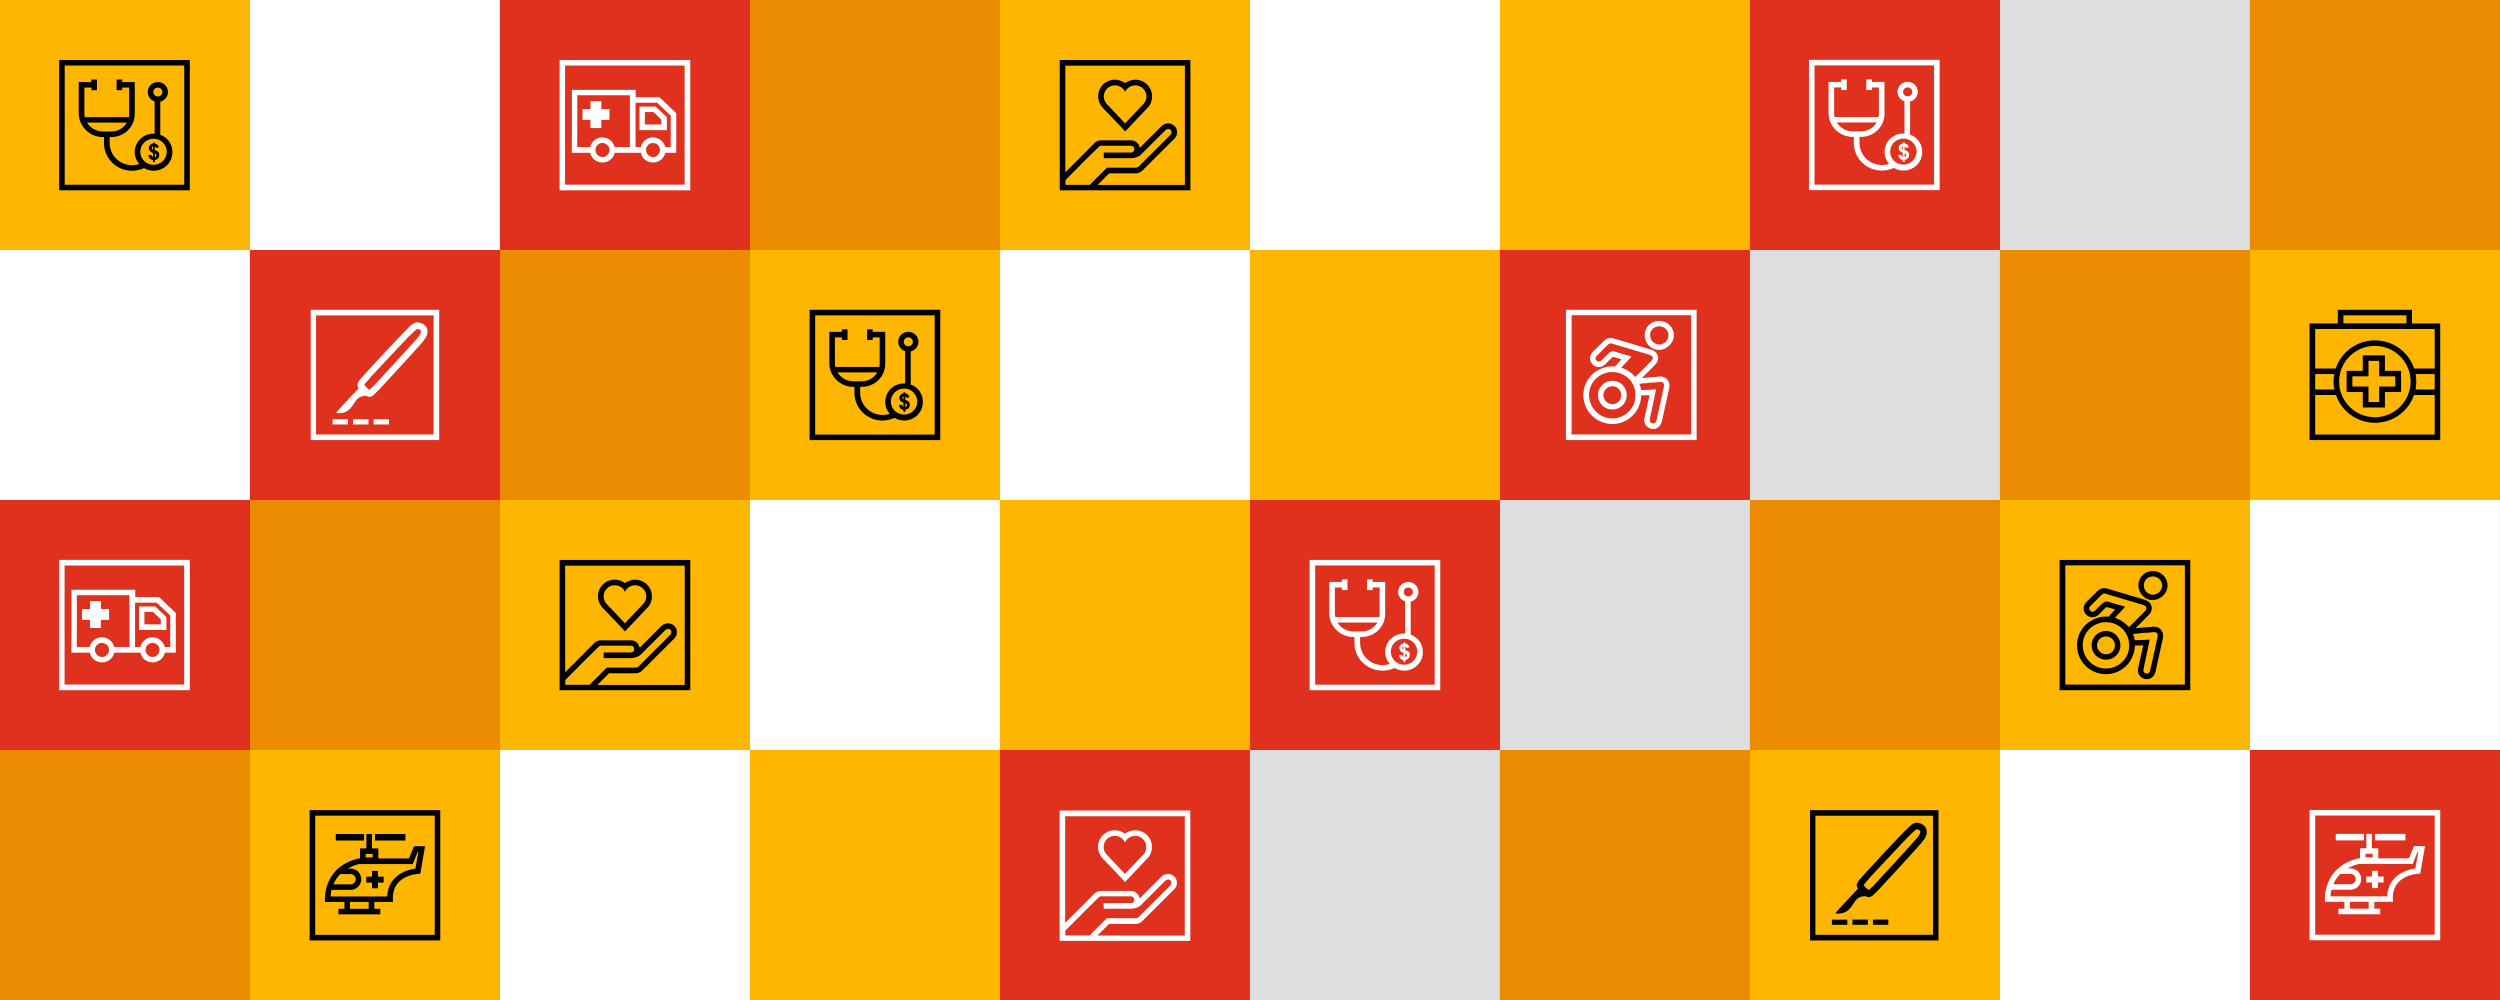 <?xml version="1.0" encoding="utf-8"?>
<!-- Generator: Adobe Illustrator 28.3.0, SVG Export Plug-In . SVG Version: 6.00 Build 0)  -->
<svg version="1.1" xmlns="http://www.w3.org/2000/svg" xmlns:xlink="http://www.w3.org/1999/xlink" x="0px" y="0px"
	 viewBox="0 0 583 233.2" style="enable-background:new 0 0 583 233.2;" xml:space="preserve">
<rect x="0" y="0" width="583" height="233.2" fill="#333333" stroke="none"/>
<style type="text/css">
	.st0{fill:#D04A02;}
	.st1{fill:#FFFFFF;}
	.st2{fill:#FFB600;}
	.st3{fill:#E0301E;}
	.st4{fill:#EB8C00;}
	.st5{fill:#DB536A;}
	.st6{fill:#D93954;}
	.st7{fill:#7D7D7D;}
	.st8{fill:#464646;}
	.st9{fill:#2D2D2D;}
	.st10{fill:#DEDEDE;}
	.st11{fill:none;stroke:#000000;stroke-miterlimit:10;}
	.st12{fill:none;stroke:#000000;stroke-miterlimit:10;stroke-dasharray:4.955,4.955;}
	.st13{fill:none;stroke:#DB536A;stroke-miterlimit:10;}
	.st14{fill:none;stroke:#DB536A;stroke-miterlimit:10;stroke-dasharray:4.955,4.955;}
	.st15{fill-rule:evenodd;clip-rule:evenodd;fill:#DEDEDE;}
	.st16{fill-rule:evenodd;clip-rule:evenodd;fill:#EB8C00;}
	.st17{fill-rule:evenodd;clip-rule:evenodd;fill:#E0301E;}
	.st18{fill-rule:evenodd;clip-rule:evenodd;fill:#DB536A;}
	.st19{fill-rule:evenodd;clip-rule:evenodd;fill:#D04A02;}
	.st20{fill-rule:evenodd;clip-rule:evenodd;fill:#2D2D2D;}
	.st21{fill-rule:evenodd;clip-rule:evenodd;fill:#7D7D7D;}
	.st22{fill-rule:evenodd;clip-rule:evenodd;fill:#FFFFFF;}
	.st23{fill-rule:evenodd;clip-rule:evenodd;}
	.st24{fill:none;stroke:#FFFFFF;stroke-miterlimit:10;}
	.st25{fill-rule:evenodd;clip-rule:evenodd;fill:#464646;}
	.st26{fill:none;stroke:#2D2D2D;stroke-miterlimit:10;}
	.st27{fill:none;stroke:#2D2D2D;stroke-miterlimit:10;stroke-dasharray:5.109,5.109;}
	.st28{fill:none;stroke:#D04A02;stroke-miterlimit:10;}
	.st29{fill:none;stroke:#D04A02;stroke-miterlimit:10;stroke-dasharray:4.929,4.929;}
</style>
<g id="template">
</g>
<g id="object">
	<rect x="-0.01" y="0" class="st2" width="58.3" height="58.3"/>
	<rect x="58.29" y="0" class="st1" width="58.3" height="58.3"/>
	<rect x="116.59" y="0" class="st3" width="58.3" height="58.3"/>
	<rect x="174.89" y="0" class="st4" width="58.3" height="58.3"/>
	<rect x="233.19" y="0" class="st2" width="58.3" height="58.3"/>
	<rect x="291.49" y="0" class="st1" width="58.3" height="58.3"/>
	<rect x="349.79" y="0" class="st2" width="58.3" height="58.3"/>
	<rect x="408.09" y="0" class="st3" width="58.3" height="58.3"/>
	<rect x="466.39" y="0" class="st10" width="58.3" height="58.3"/>
	<rect x="524.69" y="0" class="st4" width="58.3" height="58.3"/>
	<rect x="-0.01" y="58.3" class="st1" width="58.3" height="58.3"/>
	<rect x="58.29" y="58.3" class="st3" width="58.3" height="58.3"/>
	<rect x="116.59" y="58.3" class="st4" width="58.3" height="58.3"/>
	<rect x="174.89" y="58.3" class="st2" width="58.3" height="58.3"/>
	<rect x="233.19" y="58.3" class="st1" width="58.3" height="58.3"/>
	<rect x="291.49" y="58.3" class="st2" width="58.3" height="58.3"/>
	<rect x="349.79" y="58.3" class="st3" width="58.3" height="58.3"/>
	<rect x="408.09" y="58.3" class="st10" width="58.3" height="58.3"/>
	<rect x="466.39" y="58.3" class="st4" width="58.3" height="58.3"/>
	<rect x="524.69" y="58.3" class="st2" width="58.3" height="58.3"/>
	<rect x="-0.02" y="116.61" class="st3" width="58.3" height="58.3"/>
	<rect x="58.29" y="116.6" class="st4" width="58.3" height="58.3"/>
	<rect x="116.59" y="116.6" class="st2" width="58.3" height="58.3"/>
	<rect x="174.89" y="116.6" class="st1" width="58.3" height="58.3"/>
	<rect x="233.19" y="116.6" class="st2" width="58.3" height="58.3"/>
	<rect x="291.49" y="116.6" class="st3" width="58.3" height="58.3"/>
	<rect x="349.79" y="116.6" class="st10" width="58.3" height="58.3"/>
	<rect x="408.09" y="116.6" class="st4" width="58.3" height="58.3"/>
	<rect x="466.39" y="116.6" class="st2" width="58.3" height="58.3"/>
	<rect x="524.69" y="116.6" class="st1" width="58.3" height="58.3"/>
	<rect x="-0.01" y="174.9" class="st4" width="58.3" height="58.3"/>
	<rect x="58.29" y="174.9" class="st2" width="58.3" height="58.3"/>
	<rect x="116.59" y="174.9" class="st1" width="58.3" height="58.3"/>
	<rect x="174.89" y="174.9" class="st2" width="58.3" height="58.3"/>
	<rect x="233.19" y="174.9" class="st3" width="58.3" height="58.3"/>
	<rect x="291.49" y="174.9" class="st10" width="58.3" height="58.3"/>
	<rect x="349.79" y="174.9" class="st4" width="58.3" height="58.3"/>
	<rect x="408.09" y="174.9" class="st2" width="58.3" height="58.3"/>
	<rect x="466.39" y="174.9" class="st1" width="58.3" height="58.3"/>
	<rect x="524.69" y="174.93" class="st3" width="58.3" height="58.3"/>
	<g>
		<path class="st22" d="M277.58,189.02c-30.47,0-30.47,0-30.47,0c0,30.39,0,30.39,0,30.39c30.47,0,30.47,0,30.47,0l0,0
			C277.58,189.02,277.58,189.02,277.58,189.02L277.58,189.02z M248.43,217.04c4.71-4.75,4.71-4.75,4.71-4.75l0,0
			c3.07-3.01,3.07-3.01,3.07-3.01c0.16-0.16,0.32-0.26,0.53-0.26c7.04,0,7.04,0,7.04,0c0.42,0,0.74,0.37,0.74,0.79
			s-0.32,0.79-0.74,0.79c-6.4,0-6.4,0-6.4,0c0,1.32,0,1.32,0,1.32c6.4,0,6.4,0,6.4,0c0.53,0,1.64-0.21,2.22-0.79
			c5.77-5.75,5.77-5.75,5.77-5.75c0.37-0.32,0.85-0.37,1.16-0.11c0.16,0.16,0.26,0.37,0.26,0.58c0,0.21-0.11,0.42-0.21,0.58
			c-7.51,7.49-7.51,7.49-7.51,7.49c-0.16,0.11-0.37,0.21-0.58,0.21c-6.77,0-6.77,0-6.77,0c-4.02,4.01-4.02,4.01-4.02,4.01
			c-5.66,0-5.66,0-5.66,0V217.04L248.43,217.04L248.43,217.04z M255.94,218.15c2.7-2.69,2.7-2.69,2.7-2.69c6.24,0,6.24,0,6.24,0
			c0.58,0,1.11-0.26,1.48-0.63c7.51-7.49,7.51-7.49,7.51-7.49c0.42-0.42,0.63-0.95,0.58-1.53c0-0.58-0.21-1.11-0.69-1.48
			c-0.79-0.74-2.12-0.69-2.91,0.11c-5.08,5.07-5.08,5.07-5.08,5.07c-0.16-1-1.01-1.74-2.01-1.74c-7.04,0-7.04,0-7.04,0
			c-0.53,0-1.06,0.21-1.48,0.58c-2.86,2.9-2.86,2.9-2.86,2.9l0,0c-3.97,3.96-3.97,3.96-3.97,3.96c0-24.85,0-24.85,0-24.85
			c27.88,0,27.88,0,27.88,0c0,27.81,0,27.81,0,27.81H255.94L255.94,218.15L255.94,218.15z M264.72,194.93
			c1.43,0,2.59,1.16,2.59,2.59c0,0.63-0.21,1.27-0.63,1.69c-4.34,4.59-4.34,4.59-4.34,4.59C258,199.2,258,199.2,258,199.2
			c-0.37-0.42-0.63-1.06-0.63-1.69c0-1.42,1.16-2.59,2.59-2.59c1.06,0,2.01,0.63,2.38,1.53
			C262.76,195.56,263.66,194.93,264.72,194.93 M264.72,193.61c-0.85,0-1.69,0.32-2.38,0.79c-0.63-0.47-1.48-0.79-2.38-0.79
			c-2.17,0-3.91,1.74-3.91,3.9c0,0.95,0.37,1.85,1.01,2.59l0,0l0,0c4.39,4.59,4.39,4.59,4.39,4.59c0.9,1,0.9,1,0.9,1
			c0.95-1,0.95-1,0.95-1c4.34-4.59,4.34-4.59,4.34-4.59l0,0c0.05,0,0.05,0,0.05,0c0.63-0.74,0.95-1.64,0.95-2.59
			C268.64,195.35,266.89,193.61,264.72,193.61L264.72,193.61z"/>
	</g>
	<g>
		<path class="st23" d="M277.6,13.99c-30.47,0-30.47,0-30.47,0c0,30.39,0,30.39,0,30.39c30.47,0,30.47,0,30.47,0l0,0
			C277.6,13.99,277.6,13.99,277.6,13.99L277.6,13.99z M248.45,42.01c4.71-4.75,4.71-4.75,4.71-4.75l0,0
			c3.07-3.01,3.07-3.01,3.07-3.01c0.16-0.16,0.32-0.26,0.53-0.26c7.04,0,7.04,0,7.04,0c0.42,0,0.74,0.37,0.74,0.79
			s-0.32,0.79-0.74,0.79c-6.4,0-6.4,0-6.4,0c0,1.32,0,1.32,0,1.32c6.4,0,6.4,0,6.4,0c0.53,0,1.64-0.21,2.22-0.79
			c5.77-5.75,5.77-5.75,5.77-5.75c0.37-0.32,0.85-0.37,1.16-0.11c0.16,0.16,0.26,0.37,0.26,0.58s-0.11,0.42-0.21,0.58
			c-7.51,7.49-7.51,7.49-7.51,7.49c-0.16,0.11-0.37,0.21-0.58,0.21c-6.77,0-6.77,0-6.77,0c-4.02,4.01-4.02,4.01-4.02,4.01
			c-5.66,0-5.66,0-5.66,0V42.01L248.45,42.01L248.45,42.01z M255.97,43.11c2.7-2.69,2.7-2.69,2.7-2.69c6.24,0,6.24,0,6.24,0
			c0.58,0,1.11-0.26,1.48-0.63c7.51-7.49,7.51-7.49,7.51-7.49c0.42-0.42,0.63-0.95,0.58-1.53c0-0.58-0.21-1.11-0.69-1.48
			c-0.79-0.74-2.12-0.69-2.91,0.11c-5.08,5.07-5.08,5.07-5.08,5.07c-0.16-1-1.01-1.74-2.01-1.74c-7.04,0-7.04,0-7.04,0
			c-0.53,0-1.06,0.21-1.48,0.58c-2.86,2.9-2.86,2.9-2.86,2.9l0,0c-3.97,3.96-3.97,3.96-3.97,3.96c0-24.85,0-24.85,0-24.85
			c27.88,0,27.88,0,27.88,0c0,27.81,0,27.81,0,27.81H255.97L255.97,43.11L255.97,43.11z M264.75,19.9c1.43,0,2.59,1.16,2.59,2.59
			c0,0.63-0.21,1.27-0.63,1.69c-4.34,4.59-4.34,4.59-4.34,4.59c-4.34-4.59-4.34-4.59-4.34-4.59c-0.37-0.42-0.63-1.06-0.63-1.69
			c0-1.42,1.16-2.59,2.59-2.59c1.06,0,2.01,0.63,2.38,1.53C262.79,20.53,263.69,19.9,264.75,19.9 M264.75,18.58
			c-0.85,0-1.69,0.32-2.38,0.79c-0.63-0.47-1.48-0.79-2.38-0.79c-2.17,0-3.91,1.74-3.91,3.9c0,0.95,0.37,1.85,1.01,2.59l0,0l0,0
			c4.39,4.59,4.39,4.59,4.39,4.59c0.9,1,0.9,1,0.9,1c0.95-1,0.95-1,0.95-1c4.34-4.59,4.34-4.59,4.34-4.59l0,0c0.05,0,0.05,0,0.05,0
			c0.63-0.74,0.95-1.64,0.95-2.59C268.66,20.32,266.92,18.58,264.75,18.58L264.75,18.58z"/>
	</g>
	<g>
		<path class="st23" d="M160.97,130.57c-30.47,0-30.47,0-30.47,0c0,30.39,0,30.39,0,30.39c30.47,0,30.47,0,30.47,0l0,0
			C160.97,130.57,160.97,130.57,160.97,130.57L160.97,130.57z M131.82,158.59c4.71-4.75,4.71-4.75,4.71-4.75l0,0
			c3.07-3.01,3.07-3.01,3.07-3.01c0.16-0.16,0.32-0.26,0.53-0.26c7.04,0,7.04,0,7.04,0c0.42,0,0.74,0.37,0.74,0.79
			s-0.32,0.79-0.74,0.79c-6.4,0-6.4,0-6.4,0c0,1.32,0,1.32,0,1.32c6.4,0,6.4,0,6.4,0c0.53,0,1.64-0.21,2.22-0.79
			c5.77-5.75,5.77-5.75,5.77-5.75c0.37-0.32,0.85-0.37,1.16-0.11c0.16,0.16,0.26,0.37,0.26,0.58c0,0.21-0.11,0.42-0.21,0.58
			c-7.51,7.49-7.51,7.49-7.51,7.49c-0.16,0.11-0.37,0.21-0.58,0.21c-6.77,0-6.77,0-6.77,0c-4.02,4.01-4.02,4.01-4.02,4.01
			c-5.66,0-5.66,0-5.66,0V158.59L131.82,158.59L131.82,158.59z M139.33,159.7c2.7-2.69,2.7-2.69,2.7-2.69c6.24,0,6.24,0,6.24,0
			c0.58,0,1.11-0.26,1.48-0.63c7.51-7.49,7.51-7.49,7.51-7.49c0.42-0.42,0.63-0.95,0.58-1.53c0-0.58-0.21-1.11-0.69-1.48
			c-0.79-0.74-2.12-0.69-2.91,0.11c-5.08,5.07-5.08,5.07-5.08,5.07c-0.16-1-1.01-1.74-2.01-1.74c-7.04,0-7.04,0-7.04,0
			c-0.53,0-1.06,0.21-1.48,0.58c-2.86,2.9-2.86,2.9-2.86,2.9l0,0c-3.97,3.96-3.97,3.96-3.97,3.96c0-24.85,0-24.85,0-24.85
			c27.88,0,27.88,0,27.88,0c0,27.81,0,27.81,0,27.81H139.33L139.33,159.7L139.33,159.7z M148.11,136.48c1.43,0,2.59,1.16,2.59,2.59
			c0,0.63-0.21,1.27-0.63,1.69c-4.34,4.59-4.34,4.59-4.34,4.59c-4.34-4.59-4.34-4.59-4.34-4.59c-0.37-0.42-0.63-1.06-0.63-1.69
			c0-1.42,1.16-2.59,2.59-2.59c1.06,0,2.01,0.63,2.38,1.53C146.16,137.12,147.06,136.48,148.11,136.48 M148.11,135.17
			c-0.85,0-1.69,0.32-2.38,0.79c-0.63-0.47-1.48-0.79-2.38-0.79c-2.17,0-3.91,1.74-3.91,3.9c0,0.95,0.37,1.85,1.01,2.59l0,0l0,0
			c4.39,4.59,4.39,4.59,4.39,4.59c0.9,1,0.9,1,0.9,1c0.95-1,0.95-1,0.95-1c4.34-4.59,4.34-4.59,4.34-4.59l0,0c0.05,0,0.05,0,0.05,0
			c0.63-0.74,0.95-1.64,0.95-2.59C152.03,136.91,150.28,135.17,148.11,135.17L148.11,135.17z"/>
	</g>
	<g>
		<path class="st23" d="M562.48,75.43v-3.19h-17.31v3.19h-6.58v27.2h30.47v-27.2H562.48L562.48,75.43z M546.48,73.53h14.7v1.87
			h-14.7V73.53L546.48,73.53z M539.9,87.24h4.44c-0.1,0.57-0.16,1.15-0.16,1.74c0,0.62,0.06,1.24,0.18,1.84h-4.46V87.24L539.9,87.24
			z M567.77,101.33H539.9v-9.21h4.84c1.74,5.02,7.23,7.68,12.26,5.95c2.8-0.96,4.99-3.16,5.96-5.95h4.82L567.77,101.33
			L567.77,101.33z M545.49,88.98c0-0.58,0.06-1.17,0.18-1.74c0.09-0.44,0.23-0.88,0.39-1.3c1.68-4.27,6.51-6.38,10.8-4.71
			c2.16,0.84,3.88,2.55,4.72,4.71c0.17,0.42,0.3,0.86,0.39,1.3c0.96,4.49-1.91,8.91-6.41,9.87c-4.5,0.96-8.93-1.9-9.9-6.39
			C545.56,90.14,545.49,89.56,545.49,88.98L545.49,88.98z M567.77,90.82h-4.47c0.12-0.61,0.18-1.23,0.18-1.84
			c0-0.58-0.05-1.16-0.16-1.74h4.44L567.77,90.82L567.77,90.82z M567.77,85.94h-4.79c-1.68-5.04-7.14-7.76-12.19-6.09
			c-2.88,0.96-5.14,3.21-6.1,6.09h-4.79v-9.21h27.87V85.94L567.77,85.94z"/>
		<path class="st23" d="M551,95.03h5.16v-3.61h3.77v-4.94h-3.77v-3.61H551v3.61h-3.77v4.94H551V95.03L551,95.03z M548.57,90.14
			v-2.38h3.76v-3.61h2.49v3.61h3.76v2.38h-3.76v3.61h-2.49v-3.61H548.57L548.57,90.14L548.57,90.14z"/>
	</g>
	<g>
		<path class="st23" d="M422.1,188.92c0,30.39,0,30.39,0,30.39c29.96,0,29.96,0,29.96,0c0-30.39,0-30.39,0-30.39H422.1L422.1,188.92
			L422.1,188.92z M450.77,217.99c-27.42,0-27.42,0-27.42,0c0-27.76,0-27.76,0-27.76c27.42,0,27.42,0,27.42,0V217.99L450.77,217.99
			L450.77,217.99z M427.98,212.98c3.38,0.53,4.01-2.37,5.05-3.32c0.73-0.69,1.98-0.69,1.98-0.69c0.26,0.16,0.52,0.26,0.73,0.26
			c0.73,0,1.4-0.74,2.6-2.01c1.72-1.85,4.94-5.33,7.18-7.81c2.08-2.27,2.81-3.11,3.23-3.75c0.42-0.63,0.62-1.16,0.57-1.74
			c0-0.58-0.26-1.11-0.68-1.42c-0.42-0.37-1.04-0.63-1.61-0.63c-0.78-0.05-1.3,0.32-3.49,2.59c-2.24,2.32-6.35,6.75-8.38,8.97
			c-2.03,2.22-2.6,2.8-1.87,3.8C433.29,207.23,428.34,212.45,427.98,212.98L427.98,212.98z M436.25,204.43
			c2.03-2.16,6.14-6.6,8.38-8.92c0.47-0.47,1.98-2.01,2.29-2.11l0,0c0.26,0,0.57,0.11,0.73,0.26c0.1,0.05,0.16,0.16,0.16,0.32
			c0,0.16,0,0.32-0.31,0.84c-0.36,0.53-1.09,1.37-3.12,3.59c-2.24,2.43-5.41,5.91-7.13,7.76c-0.36,0.37-1.14,1.16-1.46,1.42
			c-0.36-0.26-0.88-0.79-1.2-1.16C434.85,206.01,435.68,205.11,436.25,204.43L436.25,204.43z M430.79,215.67c-3.59,0-3.59,0-3.59,0
			c0-1.21,0-1.21,0-1.21c3.59,0,3.59,0,3.59,0V215.67L430.79,215.67L430.79,215.67z M431.99,214.45c3.59,0,3.59,0,3.59,0
			c0,1.21,0,1.21,0,1.21c-3.59,0-3.59,0-3.59,0V214.45L431.99,214.45L431.99,214.45z M436.77,214.45c3.59,0,3.59,0,3.59,0
			c0,1.21,0,1.21,0,1.21c-3.59,0-3.59,0-3.59,0V214.45L436.77,214.45L436.77,214.45z"/>
	</g>
	<g>
		<path class="st22" d="M72.46,72.24c0,30.39,0,30.39,0,30.39c29.96,0,29.96,0,29.96,0c0-30.39,0-30.39,0-30.39H72.46L72.46,72.24
			L72.46,72.24z M101.12,101.31c-27.42,0-27.42,0-27.42,0c0-27.76,0-27.76,0-27.76c27.42,0,27.42,0,27.42,0V101.31L101.12,101.31
			L101.12,101.31z M78.34,96.3c3.38,0.53,4.01-2.37,5.05-3.32c0.73-0.69,1.98-0.69,1.98-0.69c0.26,0.16,0.52,0.26,0.73,0.26
			c0.73,0,1.4-0.74,2.6-2.01c1.72-1.85,4.94-5.33,7.18-7.81c2.08-2.27,2.81-3.11,3.23-3.75s0.62-1.16,0.57-1.74
			c0-0.58-0.26-1.11-0.68-1.42c-0.42-0.37-1.04-0.63-1.61-0.63c-0.78-0.05-1.3,0.32-3.49,2.59c-2.24,2.32-6.35,6.75-8.38,8.97
			c-2.03,2.22-2.6,2.8-1.87,3.8C83.64,90.55,78.7,95.77,78.34,96.3L78.34,96.3z M86.61,87.75c2.03-2.16,6.14-6.6,8.38-8.92
			c0.47-0.47,1.98-2.01,2.29-2.11l0,0c0.26,0,0.57,0.11,0.73,0.26c0.1,0.05,0.16,0.16,0.16,0.32s0,0.32-0.31,0.84
			c-0.36,0.53-1.09,1.37-3.12,3.59c-2.24,2.43-5.41,5.91-7.13,7.76c-0.36,0.37-1.14,1.16-1.46,1.42c-0.36-0.26-0.88-0.79-1.2-1.16
			C85.2,89.33,86.04,88.43,86.61,87.75L86.61,87.75z M81.15,98.99c-3.59,0-3.59,0-3.59,0c0-1.21,0-1.21,0-1.21c3.59,0,3.59,0,3.59,0
			V98.99L81.15,98.99L81.15,98.99z M82.34,97.77c3.59,0,3.59,0,3.59,0c0,1.21,0,1.21,0,1.21c-3.59,0-3.59,0-3.59,0V97.77
			L82.34,97.77L82.34,97.77z M87.13,97.77c3.59,0,3.59,0,3.59,0c0,1.21,0,1.21,0,1.21c-3.59,0-3.59,0-3.59,0V97.77L87.13,97.77
			L87.13,97.77z"/>
	</g>
	<g>
		<path class="st23" d="M480.3,130.57c0,30.39,0,30.39,0,30.39c30.47,0,30.47,0,30.47,0c0-30.39,0-30.39,0-30.39H480.3L480.3,130.57
			L480.3,130.57z M509.51,159.65c-27.88,0-27.88,0-27.88,0c0-27.81,0-27.81,0-27.81c27.88,0,27.88,0,27.88,0V159.65L509.51,159.65
			L509.51,159.65z M491.15,147.14c-1.9,0-3.39,1.48-3.39,3.32c0,1.9,1.48,3.38,3.39,3.38c1.85,0,3.33-1.48,3.33-3.38
			C494.48,148.62,493,147.14,491.15,147.14L491.15,147.14z M491.15,152.58c-1.16,0-2.12-0.95-2.12-2.11c0-1.11,0.95-2.06,2.12-2.06
			c1.11,0,2.06,0.95,2.06,2.06C493.21,151.63,492.26,152.58,491.15,152.58L491.15,152.58z M502.1,146.14
			c-0.85,0.11-1.48,0.16-2.12,0.16c-0.58,0.05-1.22,0.11-1.96,0.21c1.01-1,2.01-2.06,3.02-3.06c0.63-0.63,0.9-1.37,0.69-2.06
			c-0.16-0.74-0.74-1.27-1.59-1.53c-3.02-0.9-6.03-1.79-8.68-2.59c-0.9-0.26-1.75-0.05-2.33,0.58c-0.48,0.47-0.9,0.9-1.38,1.37
			c-0.37,0.37-0.74,0.74-1.16,1.11c-0.42,0.47-0.69,1-0.69,1.53c0,0.53,0.21,1.06,0.63,1.48c0.85,0.84,2.01,0.79,2.96-0.05
			c0.26-0.26,0.53-0.58,0.79-0.84c0.32-0.32,0.63-0.58,0.95-0.9l0,0c0.69,0.16,1.32,0.37,2.01,0.58c-1.53,1.69-1.53,1.69-1.53,1.69
			c-0.21-0.05-0.42-0.05-0.58-0.05c-0.85,0-1.69,0.16-2.43,0.47c-2.54,0.95-4.34,3.38-4.34,6.23c0,3.75,3.02,6.75,6.77,6.75
			c1.8,0,3.44-0.74,4.66-1.9c0.79-0.74,1.38-1.69,1.69-2.74c0.26-0.63,0.37-1.32,0.37-2.06c0.11,0,0.11,0,0.11,0
			c0.79,0,1.85,0,1.85,0c-0.16,0.69-0.32,1.37-0.48,2.01c-0.21,1.06-0.48,2.11-0.69,3.17c-0.32,1.27,0.37,2.37,1.59,2.64
			c0.16,0,0.26,0.05,0.42,0.05c0.95,0,1.75-0.69,2.01-1.74c0.48-2.22,1.11-5.07,1.75-7.92c0.11-0.74-0.05-1.42-0.48-1.9
			C503.53,146.35,502.84,146.09,502.1,146.14L502.1,146.14z M495.59,141.5c-0.95-0.32-0.95-0.32-0.95-0.32
			c-0.32-0.05-0.58-0.16-0.85-0.21c-0.79-0.26-1.53-0.47-2.27-0.69c-0.42-0.11-0.9,0.11-1.16,0.37c-0.32,0.26-0.63,0.58-0.95,0.9
			c-0.26,0.26-0.53,0.53-0.79,0.79c-0.42,0.42-0.79,0.42-1.16,0.11c-0.16-0.16-0.26-0.37-0.26-0.53c0-0.21,0.11-0.47,0.37-0.69
			c0.37-0.37,0.74-0.74,1.11-1.11c0.48-0.47,0.9-0.95,1.38-1.37c0.32-0.32,0.63-0.42,1.06-0.26c2.65,0.79,5.66,1.69,8.68,2.59
			c0.42,0.16,0.69,0.37,0.74,0.63c0.05,0.21-0.05,0.53-0.37,0.84c-1.22,1.27-2.49,2.53-3.7,3.69c-0.79-0.9-1.8-1.64-2.96-2.06h-0.05
			c-0.11-0.05-0.16-0.05-0.26-0.11L495.59,141.5L495.59,141.5L495.59,141.5z M495.06,154.21c-0.63,0.69-1.48,1.21-2.49,1.48
			c-0.42,0.16-0.95,0.21-1.43,0.21c-3.02,0-5.45-2.43-5.45-5.43c0-1.32,0.48-2.59,1.32-3.54c0.63-0.74,1.48-1.27,2.43-1.58
			c0.53-0.21,1.06-0.26,1.69-0.26c0.58,0,1.16,0.11,1.75,0.26h0.05c0,0.05,0,0.05,0,0.05c0.05,0,0.05,0,0.05,0
			c1.27,0.47,2.33,1.37,2.96,2.59l0,0c0.37,0.74,0.58,1.58,0.58,2.48C496.55,151.94,496.02,153.21,495.06,154.21L495.06,154.21z
			 M503.16,148.46c-0.58,2.85-1.27,5.7-1.75,7.92c-0.11,0.53-0.48,0.79-0.9,0.69c-0.74-0.16-0.69-0.74-0.63-1.11
			c0.26-1.06,1.43-6.81,1.43-6.81c-0.79,0.05-0.79,0.05-0.79,0.05c-0.26,0-2.59,0.11-2.65,0.11c0-0.05,0-0.11-0.05-0.11l0,0
			c-0.11-0.47-0.21-0.95-0.42-1.37c0.11,0,0.11,0,0.11,0c1.11-0.11,1.85-0.16,2.59-0.26c0.63,0,1.27-0.05,2.12-0.16
			c0.37,0,0.63,0.05,0.79,0.26C503.16,147.83,503.21,148.15,503.16,148.46L503.16,148.46z M502.05,133.16L502.05,133.16
			c-1.9,0-3.39,1.48-3.39,3.32c0,0.9,0.37,1.79,1.01,2.48c0.63,0.63,1.48,1,2.38,1l0,0c0.9-0.05,1.75-0.42,2.43-1.11
			c0.63-0.63,1.01-1.53,1.01-2.37C505.43,134.64,503.9,133.16,502.05,133.16L502.05,133.16z M500.57,138.07
			c-0.42-0.42-0.63-1-0.63-1.58c0-1.16,0.9-2.06,2.12-2.06c1.16,0,2.12,0.9,2.17,2.06c0,0.53-0.26,1.11-0.63,1.53
			c-0.42,0.42-1.01,0.63-1.53,0.69C501.52,138.65,500.99,138.44,500.57,138.07L500.57,138.07z"/>
	</g>
	<g>
		<path class="st22" d="M365.18,72.24c0,30.39,0,30.39,0,30.39c30.47,0,30.47,0,30.47,0c0-30.39,0-30.39,0-30.39H365.18
			L365.18,72.24L365.18,72.24z M394.38,101.31c-27.88,0-27.88,0-27.88,0c0-27.81,0-27.81,0-27.81c27.88,0,27.88,0,27.88,0V101.31
			L394.38,101.31L394.38,101.31z M376.03,88.8c-1.9,0-3.39,1.48-3.39,3.32c0,1.9,1.48,3.38,3.39,3.38c1.85,0,3.33-1.48,3.33-3.38
			C379.36,90.28,377.88,88.8,376.03,88.8L376.03,88.8z M376.03,94.24c-1.16,0-2.12-0.95-2.12-2.11c0-1.11,0.95-2.06,2.12-2.06
			c1.11,0,2.06,0.95,2.06,2.06C378.09,93.29,377.14,94.24,376.03,94.24L376.03,94.24z M386.98,87.8c-0.85,0.11-1.48,0.16-2.12,0.16
			c-0.58,0.05-1.22,0.11-1.96,0.21c1.01-1,2.01-2.06,3.02-3.06c0.63-0.63,0.9-1.37,0.69-2.06c-0.16-0.74-0.74-1.27-1.59-1.53
			c-3.02-0.9-6.03-1.79-8.68-2.59c-0.9-0.26-1.75-0.05-2.33,0.58c-0.48,0.47-0.9,0.9-1.38,1.37c-0.37,0.37-0.74,0.74-1.16,1.11
			c-0.42,0.47-0.69,1-0.69,1.53c0,0.53,0.21,1.06,0.63,1.48c0.85,0.84,2.01,0.79,2.96-0.05c0.26-0.26,0.53-0.58,0.79-0.84
			c0.32-0.32,0.63-0.58,0.95-0.9l0,0c0.69,0.16,1.32,0.37,2.01,0.58c-1.53,1.69-1.53,1.69-1.53,1.69c-0.21-0.05-0.42-0.05-0.58-0.05
			c-0.85,0-1.69,0.16-2.43,0.47c-2.54,0.95-4.34,3.38-4.34,6.23c0,3.75,3.02,6.75,6.77,6.75c1.8,0,3.44-0.74,4.66-1.9
			c0.79-0.74,1.38-1.69,1.69-2.74c0.26-0.63,0.37-1.32,0.37-2.06c0.11,0,0.11,0,0.11,0c0.79,0,1.85,0,1.85,0
			c-0.16,0.69-0.32,1.37-0.48,2.01c-0.21,1.06-0.48,2.11-0.69,3.17c-0.32,1.27,0.37,2.37,1.59,2.64c0.16,0,0.26,0.05,0.42,0.05
			c0.95,0,1.75-0.69,2.01-1.74c0.48-2.22,1.11-5.07,1.75-7.92c0.11-0.74-0.05-1.42-0.48-1.9C388.41,88.01,387.72,87.75,386.98,87.8
			L386.98,87.8z M380.47,83.16c-0.95-0.32-0.95-0.32-0.95-0.32c-0.32-0.05-0.58-0.16-0.85-0.21c-0.79-0.26-1.53-0.47-2.27-0.69
			c-0.42-0.11-0.9,0.11-1.16,0.37c-0.32,0.26-0.63,0.58-0.95,0.9c-0.26,0.26-0.53,0.53-0.79,0.79c-0.42,0.42-0.79,0.42-1.16,0.11
			c-0.16-0.16-0.26-0.37-0.26-0.53c0-0.21,0.11-0.47,0.37-0.69c0.37-0.37,0.74-0.74,1.11-1.11c0.48-0.47,0.9-0.95,1.38-1.37
			c0.32-0.32,0.63-0.42,1.06-0.26c2.65,0.79,5.66,1.69,8.68,2.59c0.42,0.16,0.69,0.37,0.74,0.63c0.05,0.21-0.05,0.53-0.37,0.84
			c-1.22,1.27-2.49,2.53-3.7,3.69c-0.79-0.9-1.8-1.64-2.96-2.06h-0.05c-0.11-0.05-0.16-0.05-0.26-0.11L380.47,83.16L380.47,83.16
			L380.47,83.16z M379.94,95.88c-0.63,0.69-1.48,1.21-2.49,1.48c-0.42,0.16-0.95,0.21-1.43,0.21c-3.02,0-5.45-2.43-5.45-5.43
			c0-1.32,0.48-2.59,1.32-3.54c0.63-0.74,1.48-1.27,2.43-1.58c0.53-0.21,1.06-0.26,1.69-0.26c0.58,0,1.16,0.11,1.75,0.26h0.05
			c0,0.05,0,0.05,0,0.05c0.05,0,0.05,0,0.05,0c1.27,0.47,2.33,1.37,2.96,2.59l0,0c0.37,0.74,0.58,1.58,0.58,2.48
			C381.42,93.61,380.89,94.87,379.94,95.88L379.94,95.88z M388.04,90.12c-0.58,2.85-1.27,5.7-1.75,7.92
			c-0.11,0.53-0.48,0.79-0.9,0.69c-0.74-0.16-0.69-0.74-0.63-1.11c0.26-1.06,1.43-6.81,1.43-6.81c-0.79,0.05-0.79,0.05-0.79,0.05
			c-0.26,0-2.59,0.11-2.65,0.11c0-0.05,0-0.11-0.05-0.11l0,0c-0.11-0.47-0.21-0.95-0.42-1.37c0.11,0,0.11,0,0.11,0
			c1.11-0.11,1.85-0.16,2.59-0.26c0.63,0,1.27-0.05,2.12-0.16c0.37,0,0.63,0.05,0.79,0.26C388.04,89.49,388.09,89.81,388.04,90.12
			L388.04,90.12z M386.92,74.82L386.92,74.82c-1.9,0-3.39,1.48-3.39,3.32c0,0.9,0.37,1.79,1.01,2.48c0.63,0.63,1.48,1,2.38,1l0,0
			c0.9-0.05,1.75-0.42,2.43-1.11c0.63-0.63,1.01-1.53,1.01-2.37C390.31,76.3,388.78,74.82,386.92,74.82L386.92,74.82z M385.44,79.73
			c-0.42-0.42-0.63-1-0.63-1.58c0-1.16,0.9-2.06,2.12-2.06c1.16,0,2.12,0.9,2.17,2.06c0,0.53-0.26,1.11-0.63,1.53
			c-0.42,0.42-1.01,0.63-1.53,0.69C386.4,80.31,385.87,80.1,385.44,79.73L385.44,79.73z"/>
	</g>
	<g>
		<path class="st22" d="M13.79,130.56c0,30.39,0,30.39,0,30.39c30.47,0,30.47,0,30.47,0c0-30.39,0-30.39,0-30.39H13.79L13.79,130.56
			L13.79,130.56z M42.94,159.64c-27.88,0-27.88,0-27.88,0c0-27.76,0-27.76,0-27.76c27.88,0,27.88,0,27.88,0V159.64L42.94,159.64
			L42.94,159.64z M16.65,148.66c0,3.54,0,3.54,0,3.54c4.29,0,4.29,0,4.29,0c0.26,1.32,1.43,2.27,2.86,2.27
			c1.38,0,2.54-0.95,2.86-2.27c3.54,0,3.54,0,3.54,0c1.32,0,1.32,0,1.32,0c1.22,0,1.22,0,1.22,0c0.26,1.32,1.43,2.27,2.86,2.27
			c1.38,0,2.54-0.95,2.86-2.27c2.54,0,2.54,0,2.54,0c0-9.23,0-9.23,0-9.23c-3.91-3.75-3.91-3.75-3.91-3.75c-5.55,0-5.55,0-5.55,0
			c0-1.69,0-1.69,0-1.69c-14.87,0-14.87,0-14.87,0c0,9.92,0,9.92,0,9.92V148.66L16.65,148.66L16.65,148.66z M17.92,147.45
			c0-8.65,0-8.65,0-8.65c12.27,0,12.27,0,12.27,0c0,0.42,0,0.42,0,0.42c0,11.66,0,11.66,0,11.66c-3.54,0-3.54,0-3.54,0
			c-0.32-1.27-1.48-2.27-2.86-2.27c-1.43,0-2.59,1-2.86,2.27c-3.02,0-3.02,0-3.02,0c0-2.22,0-2.22,0-2.22V147.45L17.92,147.45
			L17.92,147.45z M24.21,153.15c-1.22,0.32-2.33-0.79-2.01-2.06c0.16-0.53,0.58-0.95,1.11-1.11c1.27-0.32,2.38,0.79,2.06,2.01
			C25.22,152.51,24.8,152.99,24.21,153.15L24.21,153.15z M36.01,153.15c-1.22,0.32-2.33-0.79-2.01-2.06
			c0.16-0.53,0.58-0.95,1.11-1.11c1.27-0.32,2.38,0.79,2.01,2.01C37.02,152.51,36.54,152.99,36.01,153.15L36.01,153.15z
			 M39.71,150.88c-1.27,0-1.27,0-1.27,0c-0.32-1.27-1.48-2.27-2.86-2.27c-1.43,0-2.59,1-2.86,2.27c-1.22,0-1.22,0-1.22,0
			c0-10.34,0-10.34,0-10.34c5.03,0,5.03,0,5.03,0c3.17,3.01,3.17,3.01,3.17,3.01V150.88L39.71,150.88L39.71,150.88z M32.41,141.43
			c0,5.49,0,5.49,0,5.49c6.4,0,6.4,0,6.4,0c0-3.01,0-3.01,0-3.01c-2.59-2.48-2.59-2.48-2.59-2.48H32.41L32.41,141.43L32.41,141.43z
			 M37.49,145.6c-3.81,0-3.81,0-3.81,0c0-2.9,0-2.9,0-2.9c2.01,0,2.01,0,2.01,0c1.8,1.74,1.8,1.74,1.8,1.74V145.6L37.49,145.6
			L37.49,145.6z M23.53,146.45c-2.54,0-2.54,0-2.54,0c0-1.9,0-1.9,0-1.9c-1.85,0-1.85,0-1.85,0c0-2.53,0-2.53,0-2.53
			c1.85,0,1.85,0,1.85,0c0-1.85,0-1.85,0-1.85c2.54,0,2.54,0,2.54,0c0,1.85,0,1.85,0,1.85c1.9,0,1.9,0,1.9,0c0,2.53,0,2.53,0,2.53
			c-1.9,0-1.9,0-1.9,0V146.45L23.53,146.45L23.53,146.45z"/>
	</g>
	<g>
		<path class="st22" d="M130.5,13.99c0,30.39,0,30.39,0,30.39c30.47,0,30.47,0,30.47,0c0-30.39,0-30.39,0-30.39H130.5L130.5,13.99
			L130.5,13.99z M159.65,43.06c-27.88,0-27.88,0-27.88,0c0-27.76,0-27.76,0-27.76c27.88,0,27.88,0,27.88,0V43.06L159.65,43.06
			L159.65,43.06z M133.35,32.09c0,3.54,0,3.54,0,3.54c4.29,0,4.29,0,4.29,0c0.26,1.32,1.43,2.27,2.86,2.27
			c1.38,0,2.54-0.95,2.86-2.27c3.54,0,3.54,0,3.54,0c1.32,0,1.32,0,1.32,0c1.22,0,1.22,0,1.22,0c0.26,1.32,1.43,2.27,2.86,2.27
			c1.38,0,2.54-0.95,2.86-2.27c2.54,0,2.54,0,2.54,0c0-9.23,0-9.23,0-9.23c-3.91-3.75-3.91-3.75-3.91-3.75c-5.55,0-5.55,0-5.55,0
			c0-1.69,0-1.69,0-1.69c-14.87,0-14.87,0-14.87,0c0,9.92,0,9.92,0,9.92V32.09L133.35,32.09L133.35,32.09z M134.62,30.87
			c0-8.65,0-8.65,0-8.65c12.27,0,12.27,0,12.27,0c0,0.42,0,0.42,0,0.42c0,11.66,0,11.66,0,11.66c-3.54,0-3.54,0-3.54,0
			c-0.32-1.27-1.48-2.27-2.86-2.27c-1.43,0-2.59,1-2.86,2.27c-3.02,0-3.02,0-3.02,0c0-2.22,0-2.22,0-2.22V30.87L134.62,30.87
			L134.62,30.87z M140.92,36.57c-1.22,0.32-2.33-0.79-2.01-2.06c0.16-0.53,0.58-0.95,1.11-1.11c1.27-0.32,2.38,0.79,2.06,2.01
			C141.92,35.94,141.5,36.41,140.92,36.57L140.92,36.57z M152.72,36.57c-1.22,0.32-2.33-0.79-2.01-2.06
			c0.16-0.53,0.58-0.95,1.11-1.11c1.27-0.32,2.38,0.79,2.01,2.01C153.72,35.94,153.25,36.41,152.72,36.57L152.72,36.57z
			 M156.42,34.3c-1.27,0-1.27,0-1.27,0c-0.32-1.27-1.48-2.27-2.86-2.27c-1.43,0-2.59,1-2.86,2.27c-1.22,0-1.22,0-1.22,0
			c0-10.34,0-10.34,0-10.34c5.03,0,5.03,0,5.03,0c3.17,3.01,3.17,3.01,3.17,3.01V34.3L156.42,34.3L156.42,34.3z M149.12,24.86
			c0,5.49,0,5.49,0,5.49c6.4,0,6.4,0,6.4,0c0-3.01,0-3.01,0-3.01c-2.59-2.48-2.59-2.48-2.59-2.48H149.12L149.12,24.86L149.12,24.86z
			 M154.2,29.03c-3.81,0-3.81,0-3.81,0c0-2.9,0-2.9,0-2.9c2.01,0,2.01,0,2.01,0c1.8,1.74,1.8,1.74,1.8,1.74V29.03L154.2,29.03
			L154.2,29.03z M140.23,29.87c-2.54,0-2.54,0-2.54,0c0-1.9,0-1.9,0-1.9c-1.85,0-1.85,0-1.85,0c0-2.53,0-2.53,0-2.53
			c1.85,0,1.85,0,1.85,0c0-1.85,0-1.85,0-1.85c2.54,0,2.54,0,2.54,0c0,1.85,0,1.85,0,1.85c1.9,0,1.9,0,1.9,0c0,2.53,0,2.53,0,2.53
			c-1.9,0-1.9,0-1.9,0V29.87L140.23,29.87L140.23,29.87z"/>
	</g>
	<g>
		<path class="st22" d="M538.59,188.88v30.39h30.47v-30.39H538.59L538.59,188.88z M567.77,217.98H539.9v-27.8h27.87V217.98
			L567.77,217.98z"/>
		<polygon class="st22" points="554.53,203.07 553.14,203.07 553.14,204.4 551.8,204.4 551.8,205.79 553.14,205.79 553.14,207.12 
			554.53,207.12 554.53,205.79 555.86,205.79 555.86,204.4 554.53,204.4 554.53,203.07 554.53,203.07 		"/>
		<polygon class="st22" points="544.69,194.46 551.29,194.46 551.29,195.98 544.69,195.98 544.69,194.46 		"/>
		<polygon class="st22" points="553.83,194.46 560.94,194.46 560.94,195.98 553.83,195.98 553.83,194.46 		"/>
		<path class="st22" d="M542.19,210.3h4.52v1.6h-1.39v1.3h9.75v-1.3h-1.38v-1.6h4.35l-0.03-0.67c-0.21-5.47,5.61-5.86,5.86-5.87
			l0.52-0.03l1.13-6.42h-2.58l-1.17,2.86h-7.15v-2.35h-1.49v-3.36h-1.3v3.36h-1.48v2.35h-0.36l-0.07,0.02
			c-2.05,0.49-3.56,1.33-4.67,2.32c-0.44,0.39-0.84,0.83-1.2,1.3c-0.54,0.73-0.97,1.54-1.28,2.39c-0.15,0.42-0.28,0.86-0.38,1.3
			c-0.17,0.72-0.25,1.46-0.24,2.2L542.19,210.3z M552.37,211.9h-4.36v-1.6h4.36V211.9L552.37,211.9z M551.65,199.11h1.65v0.8h-1.65
			V199.11L551.65,199.11z M545.75,203.8h2.38c0.67,0,1.21,0.54,1.21,1.2c0,0.66-0.54,1.2-1.21,1.2h-3.98
			C544.52,205.3,545.07,204.49,545.75,203.8L545.75,203.8z M543.71,207.49h4.42c1.39,0,2.51-1.12,2.51-2.49
			c0-1.38-1.13-2.49-2.51-2.49h-0.68c0.84-0.47,1.74-0.82,2.68-1.04h12.5l1.17-2.85h0.15l-0.69,3.9c-2.5,0.31-6.4,1.96-6.57,6.5
			h-13.22C543.51,208.49,543.59,207.98,543.71,207.49L543.71,207.49z"/>
	</g>
	<g>
		<path class="st23" d="M72.2,188.92v30.39h30.47v-30.39H72.2L72.2,188.92z M101.37,218.01H73.51v-27.8h27.87V218.01L101.37,218.01z
			"/>
		<polygon class="st23" points="88.13,203.1 86.75,203.1 86.75,204.43 85.41,204.43 85.41,205.82 86.75,205.82 86.75,207.15 
			88.13,207.15 88.13,205.82 89.47,205.82 89.47,204.43 88.13,204.43 88.13,203.1 88.13,203.1 		"/>
		<polygon class="st23" points="78.3,194.49 84.9,194.49 84.9,196.01 78.3,196.01 78.3,194.49 		"/>
		<polygon class="st23" points="87.44,194.49 94.55,194.49 94.55,196.01 87.44,196.01 87.44,194.49 		"/>
		<path class="st23" d="M75.8,210.33h4.52v1.6h-1.39v1.3h9.75v-1.3h-1.38v-1.6h4.35l-0.03-0.67c-0.21-5.47,5.61-5.86,5.86-5.87
			l0.52-0.03l1.13-6.42h-2.58l-1.17,2.86h-7.15v-2.35h-1.49v-3.36h-1.3v3.36h-1.48v2.35h-0.36l-0.07,0.02
			c-2.05,0.49-3.56,1.33-4.67,2.32c-0.44,0.39-0.84,0.83-1.2,1.3c-0.54,0.73-0.97,1.54-1.28,2.39c-0.15,0.42-0.28,0.86-0.38,1.3
			c-0.17,0.72-0.25,1.46-0.24,2.2L75.8,210.33z M85.98,211.93h-4.36v-1.6h4.36V211.93L85.98,211.93z M85.26,199.14h1.65v0.8h-1.65
			V199.14L85.26,199.14z M79.36,203.83h2.38c0.67,0,1.21,0.54,1.21,1.2c0,0.66-0.54,1.2-1.21,1.2h-3.98
			C78.13,205.33,78.68,204.52,79.36,203.83L79.36,203.83z M77.32,207.52h4.42c1.39,0,2.51-1.12,2.51-2.49s-1.13-2.49-2.51-2.49
			h-0.68c0.84-0.47,1.74-0.82,2.68-1.04h12.5l1.17-2.85h0.15l-0.69,3.9c-2.5,0.31-6.4,1.96-6.57,6.5H77.08
			C77.12,208.52,77.2,208.02,77.32,207.52L77.32,207.52z"/>
	</g>
	<g>
		<path class="st22" d="M421.85,13.95v30.39h30.47V13.95H421.85L421.85,13.95z M451.02,43.05h-27.87v-27.8h27.87V43.05L451.02,43.05
			z"/>
		<path class="st22" d="M443.54,36.44c-0.07-0.1-0.12-0.21-0.15-0.33v-0.03l-0.72,0.08v0.03c0.03,0.3,0.16,0.57,0.36,0.78
			c0.19,0.19,0.44,0.3,0.7,0.33v0.46h0.43v-0.48c0.29-0.03,0.56-0.17,0.76-0.39c0.19-0.21,0.29-0.5,0.29-0.79
			c0.01-0.25-0.07-0.5-0.23-0.69c-0.23-0.22-0.52-0.37-0.82-0.43v-0.9c0.13,0.07,0.22,0.21,0.24,0.36v0.03l0.7-0.09v-0.03
			c-0.04-0.24-0.15-0.46-0.31-0.62c-0.18-0.16-0.4-0.25-0.63-0.28V33.2h-0.43v0.25c-0.26,0.02-0.5,0.14-0.69,0.33
			c-0.18,0.19-0.28,0.45-0.27,0.71c-0.01,0.26,0.08,0.51,0.24,0.71c0.2,0.21,0.45,0.36,0.72,0.43v0.97
			C443.66,36.57,443.59,36.51,443.54,36.44L443.54,36.44z M444.16,35.77c0.1,0.03,0.2,0.08,0.27,0.16c0.06,0.07,0.1,0.17,0.09,0.27
			c0,0.11-0.04,0.22-0.11,0.31c-0.07,0.08-0.16,0.13-0.25,0.16V35.77z M443.54,34.7c-0.05-0.07-0.07-0.15-0.07-0.23
			c0-0.09,0.03-0.18,0.08-0.25c0.05-0.06,0.11-0.11,0.18-0.14v0.77C443.66,34.82,443.59,34.76,443.54,34.7L443.54,34.7z"/>
		<path class="st22" d="M432.1,31.93h0.21v1.4c-0.01,3.56,2.92,6.45,6.54,6.45c0.97,0,1.93-0.21,2.81-0.62
			c2.06,1.22,4.73,0.57,5.97-1.45c0.43-0.69,0.64-1.49,0.63-2.3c0.02-1.8-1.11-3.42-2.83-4.03v-7.71c1.27-0.3,2.04-1.56,1.73-2.81
			c-0.31-1.25-1.59-2.01-2.85-1.71c-1.27,0.3-2.04,1.56-1.74,2.81c0.19,0.78,0.78,1.4,1.55,1.65v7.52c-0.07,0-0.14,0-0.21,0
			c-2.41-0.04-4.39,1.85-4.43,4.22c-0.02,1.05,0.36,2.07,1.06,2.86c-2.75,0.9-5.72-0.55-6.64-3.25c-0.18-0.53-0.27-1.09-0.27-1.64
			v-1.4H434c3.02,0,5.46-2.4,5.46-5.37V19.1h-2.93v-0.59h-1.3V21h1.3v-0.61h1.63v6.18c0,0.24-0.02,0.48-0.07,0.71h-10.27
			c-0.07-0.3-0.1-0.61-0.1-0.92v-5.97h1.64V21h1.3v-2.49h-1.31v0.59h-2.94v7.25C426.42,29.43,428.96,31.93,432.1,31.93L432.1,31.93z
			 M443.81,21.42c0-0.58,0.47-1.04,1.06-1.04s1.06,0.47,1.06,1.04c0,0.58-0.47,1.04-1.06,1.04S443.81,22,443.81,21.42L443.81,21.42z
			 M443.91,32.33c0.07,0,0.14,0,0.21,0c0.46,0.03,0.91,0.17,1.3,0.4c0.95,0.56,1.54,1.57,1.53,2.67c-0.03,1.68-1.43,3.01-3.13,2.99
			c-1.7-0.03-3.07-1.4-3.04-3.08c0.03-1.67,1.43-3.01,3.13-2.99L443.91,32.33z M437.63,28.56c-0.74,1.29-2.13,2.08-3.63,2.08h-1.91
			c-1.54,0-2.96-0.79-3.75-2.08H437.63z"/>
	</g>
	<g>
		<path class="st22" d="M305.4,130.57v30.39h30.47v-30.39H305.4L305.4,130.57z M334.57,159.67h-27.87v-27.8h27.87V159.67
			L334.57,159.67z"/>
		<path class="st22" d="M327.1,153.06c-0.07-0.1-0.12-0.21-0.15-0.33v-0.03l-0.72,0.08v0.03c0.03,0.3,0.16,0.57,0.36,0.78
			c0.19,0.19,0.44,0.3,0.7,0.33v0.46h0.43v-0.48c0.29-0.03,0.56-0.17,0.76-0.39c0.19-0.21,0.29-0.5,0.29-0.79
			c0.01-0.25-0.07-0.5-0.23-0.69c-0.23-0.22-0.52-0.37-0.82-0.43v-0.9c0.13,0.07,0.22,0.21,0.24,0.36v0.03l0.7-0.09v-0.03
			c-0.04-0.24-0.15-0.46-0.31-0.62c-0.18-0.16-0.4-0.25-0.63-0.28v-0.25h-0.43v0.25c-0.26,0.02-0.5,0.14-0.69,0.33
			c-0.18,0.19-0.28,0.45-0.27,0.71c-0.01,0.26,0.08,0.51,0.24,0.71c0.2,0.21,0.45,0.36,0.72,0.43v0.97
			C327.21,153.19,327.15,153.13,327.1,153.06L327.1,153.06z M327.72,152.39c0.1,0.03,0.2,0.08,0.27,0.16
			c0.06,0.07,0.1,0.17,0.09,0.27c0,0.11-0.04,0.22-0.11,0.31c-0.07,0.08-0.16,0.13-0.25,0.16V152.39z M327.1,151.32
			c-0.05-0.07-0.07-0.15-0.07-0.23c0-0.09,0.03-0.18,0.08-0.25c0.05-0.06,0.11-0.11,0.18-0.14v0.77
			C327.21,151.44,327.15,151.39,327.1,151.32L327.1,151.32z"/>
		<path class="st22" d="M315.65,148.55h0.21v1.4c-0.01,3.56,2.92,6.45,6.54,6.45c0.97,0,1.93-0.21,2.81-0.62
			c2.06,1.22,4.73,0.57,5.97-1.45c0.43-0.69,0.64-1.49,0.63-2.3c0.02-1.8-1.11-3.42-2.83-4.03v-7.71c1.27-0.3,2.04-1.56,1.73-2.81
			c-0.31-1.25-1.59-2.01-2.85-1.71c-1.27,0.3-2.04,1.56-1.74,2.81c0.19,0.78,0.78,1.4,1.55,1.65v7.52c-0.07,0-0.14,0-0.21,0
			c-2.41-0.04-4.39,1.85-4.43,4.22c-0.02,1.05,0.36,2.07,1.06,2.86c-2.75,0.9-5.72-0.55-6.64-3.25c-0.18-0.53-0.27-1.09-0.27-1.64
			v-1.4h0.39c3.02,0,5.46-2.4,5.46-5.37v-7.46h-2.93v-0.59h-1.3v2.49h1.3v-0.61h1.63v6.18c0,0.24-0.02,0.48-0.07,0.71h-10.27
			c-0.07-0.3-0.1-0.61-0.1-0.92v-5.97h1.64v0.61h1.3v-2.49h-1.31v0.59h-2.94v7.25C309.97,146.06,312.52,148.55,315.65,148.55
			L315.65,148.55z M327.36,138.05c0-0.58,0.47-1.04,1.06-1.04s1.06,0.47,1.06,1.04c0,0.58-0.47,1.04-1.06,1.04
			S327.36,138.62,327.36,138.05L327.36,138.05z M327.47,148.95c0.07,0,0.14,0,0.21,0c0.46,0.03,0.91,0.17,1.3,0.4
			c0.95,0.56,1.54,1.57,1.53,2.67c-0.03,1.68-1.43,3.01-3.13,2.99c-1.7-0.03-3.07-1.4-3.04-3.08c0.03-1.67,1.43-3.01,3.13-2.99
			L327.47,148.95z M321.19,145.18c-0.74,1.29-2.13,2.08-3.63,2.08h-1.91c-1.54,0-2.96-0.79-3.75-2.08H321.19z"/>
	</g>
	<g>
		<path class="st23" d="M188.8,72.24v30.39h30.47V72.24H188.8L188.8,72.24z M217.97,101.34h-27.87v-27.8h27.87V101.34L217.97,101.34
			z"/>
		<path class="st23" d="M210.5,94.73c-0.07-0.1-0.12-0.21-0.15-0.33v-0.03l-0.72,0.08v0.03c0.03,0.3,0.16,0.57,0.36,0.78
			c0.19,0.19,0.44,0.3,0.7,0.33v0.46h0.43v-0.48c0.29-0.03,0.56-0.17,0.76-0.39c0.19-0.21,0.29-0.5,0.29-0.79
			c0.01-0.25-0.07-0.5-0.23-0.69c-0.23-0.22-0.51-0.37-0.82-0.43v-0.9c0.13,0.07,0.22,0.21,0.24,0.36v0.03l0.7-0.09v-0.03
			c-0.04-0.24-0.15-0.46-0.31-0.62c-0.18-0.16-0.4-0.25-0.63-0.28v-0.25h-0.43v0.25c-0.26,0.02-0.5,0.14-0.69,0.33
			c-0.18,0.19-0.28,0.45-0.27,0.71c-0.01,0.26,0.08,0.51,0.24,0.71c0.2,0.21,0.45,0.36,0.72,0.43v0.97
			C210.61,94.86,210.55,94.8,210.5,94.73L210.5,94.73z M211.12,94.06c0.1,0.03,0.2,0.08,0.27,0.16c0.06,0.07,0.1,0.17,0.09,0.27
			c0,0.11-0.04,0.22-0.11,0.31c-0.07,0.08-0.16,0.13-0.25,0.16V94.06z M210.5,92.99c-0.05-0.07-0.07-0.15-0.07-0.23
			c0-0.09,0.03-0.18,0.08-0.25c0.05-0.06,0.11-0.11,0.18-0.14v0.77C210.61,93.11,210.55,93.05,210.5,92.99L210.5,92.99z"/>
		<path class="st23" d="M199.05,90.22h0.21v1.4c-0.01,3.56,2.92,6.45,6.54,6.45c0.97,0,1.93-0.21,2.81-0.62
			c2.06,1.22,4.73,0.57,5.97-1.45c0.43-0.69,0.64-1.49,0.63-2.3c0.02-1.8-1.11-3.42-2.83-4.03v-7.71c1.27-0.3,2.04-1.56,1.74-2.81
			c-0.31-1.25-1.59-2.01-2.85-1.71c-1.27,0.3-2.04,1.56-1.74,2.81c0.19,0.78,0.78,1.4,1.55,1.65v7.52c-0.07,0-0.14,0-0.21,0
			c-2.41-0.04-4.39,1.85-4.43,4.22c-0.02,1.05,0.36,2.07,1.06,2.86c-2.75,0.9-5.72-0.55-6.64-3.25c-0.18-0.53-0.27-1.09-0.27-1.64
			v-1.4h0.39c3.02,0,5.46-2.4,5.46-5.37v-7.46h-2.93V76.8h-1.3v2.49h1.3v-0.61h1.63v6.18c0,0.24-0.02,0.48-0.07,0.71h-10.27
			c-0.07-0.3-0.1-0.61-0.1-0.92v-5.97h1.64v0.61h1.3V76.8h-1.31v0.59h-2.94v7.25C193.37,87.72,195.92,90.22,199.05,90.22
			L199.05,90.22z M210.76,79.71c0-0.58,0.47-1.04,1.06-1.04s1.06,0.47,1.06,1.04c0,0.58-0.47,1.04-1.06,1.04
			S210.76,80.29,210.76,79.71L210.76,79.71z M210.87,90.62c0.07,0,0.14,0,0.21,0c0.46,0.03,0.91,0.17,1.3,0.4
			c0.95,0.56,1.54,1.57,1.53,2.67c-0.03,1.68-1.43,3.01-3.13,2.99c-1.7-0.03-3.07-1.4-3.04-3.08c0.03-1.67,1.43-3.01,3.13-2.99
			L210.87,90.62z M204.59,86.84c-0.74,1.29-2.13,2.08-3.63,2.08h-1.91c-1.54,0-2.96-0.79-3.75-2.08H204.59z"/>
	</g>
	<g>
		<path class="st23" d="M13.79,13.99v30.39h30.47V13.99H13.79L13.79,13.99z M42.96,43.08H15.09v-27.8h27.87V43.08L42.96,43.08z"/>
		<path class="st23" d="M35.48,36.47c-0.07-0.1-0.12-0.21-0.15-0.33v-0.03l-0.72,0.08v0.03c0.03,0.3,0.16,0.57,0.36,0.78
			c0.19,0.19,0.44,0.3,0.7,0.33v0.46h0.43v-0.48c0.29-0.03,0.56-0.17,0.76-0.39c0.19-0.21,0.29-0.5,0.29-0.79
			c0.01-0.25-0.07-0.5-0.23-0.69c-0.23-0.22-0.51-0.37-0.82-0.43v-0.9c0.13,0.07,0.22,0.21,0.24,0.36v0.03l0.7-0.09v-0.03
			c-0.04-0.24-0.15-0.46-0.31-0.62c-0.18-0.16-0.4-0.25-0.63-0.28v-0.25h-0.43v0.25c-0.26,0.02-0.5,0.14-0.69,0.33
			c-0.18,0.19-0.28,0.45-0.27,0.71c-0.01,0.26,0.08,0.51,0.24,0.71c0.2,0.21,0.45,0.36,0.72,0.43v0.97
			C35.6,36.6,35.54,36.54,35.48,36.47L35.48,36.47z M36.1,35.8c0.1,0.03,0.2,0.08,0.27,0.16c0.06,0.07,0.1,0.17,0.09,0.27
			c0,0.11-0.04,0.22-0.11,0.31c-0.07,0.08-0.16,0.13-0.25,0.16V35.8z M35.49,34.73c-0.05-0.07-0.07-0.15-0.07-0.23
			c0-0.09,0.03-0.18,0.08-0.25c0.05-0.06,0.11-0.11,0.18-0.14v0.77C35.6,34.85,35.54,34.8,35.49,34.73L35.49,34.73z"/>
		<path class="st23" d="M24.04,31.97h0.21v1.4c-0.01,3.56,2.92,6.45,6.54,6.45c0.97,0,1.93-0.21,2.81-0.62
			c2.06,1.22,4.73,0.57,5.97-1.45c0.43-0.69,0.64-1.49,0.63-2.3c0.02-1.8-1.11-3.42-2.83-4.03v-7.71c1.27-0.3,2.04-1.56,1.73-2.81
			c-0.31-1.25-1.59-2.01-2.85-1.71c-1.27,0.3-2.04,1.56-1.74,2.81c0.19,0.78,0.78,1.4,1.55,1.65v7.52c-0.07,0-0.14,0-0.21,0
			c-2.41-0.04-4.39,1.85-4.43,4.22c-0.02,1.05,0.36,2.07,1.06,2.86c-2.75,0.9-5.72-0.55-6.64-3.25c-0.18-0.53-0.27-1.09-0.27-1.64
			v-1.4h0.39c3.02,0,5.46-2.4,5.46-5.37v-7.46h-2.93v-0.59h-1.3v2.49h1.3v-0.61h1.63v6.18c0,0.24-0.02,0.48-0.07,0.71H19.77
			c-0.07-0.3-0.1-0.61-0.1-0.92v-5.97h1.64v0.61h1.3v-2.49h-1.31v0.59h-2.94v7.25C18.36,29.47,20.9,31.97,24.04,31.97L24.04,31.97z
			 M35.75,21.46c0-0.58,0.47-1.04,1.06-1.04s1.06,0.47,1.06,1.04c0,0.58-0.47,1.04-1.06,1.04S35.75,22.03,35.75,21.46L35.75,21.46z
			 M35.85,32.37c0.07,0,0.14,0,0.21,0c0.46,0.03,0.91,0.17,1.3,0.4c0.95,0.56,1.54,1.57,1.53,2.67c-0.03,1.68-1.43,3.01-3.13,2.99
			c-1.7-0.03-3.07-1.4-3.04-3.08c0.03-1.67,1.43-3.01,3.13-2.99L35.85,32.37z M29.58,28.59c-0.74,1.29-2.13,2.08-3.63,2.08h-1.91
			c-1.54,0-2.96-0.79-3.75-2.08H29.58z"/>
	</g>
</g>
</svg>
